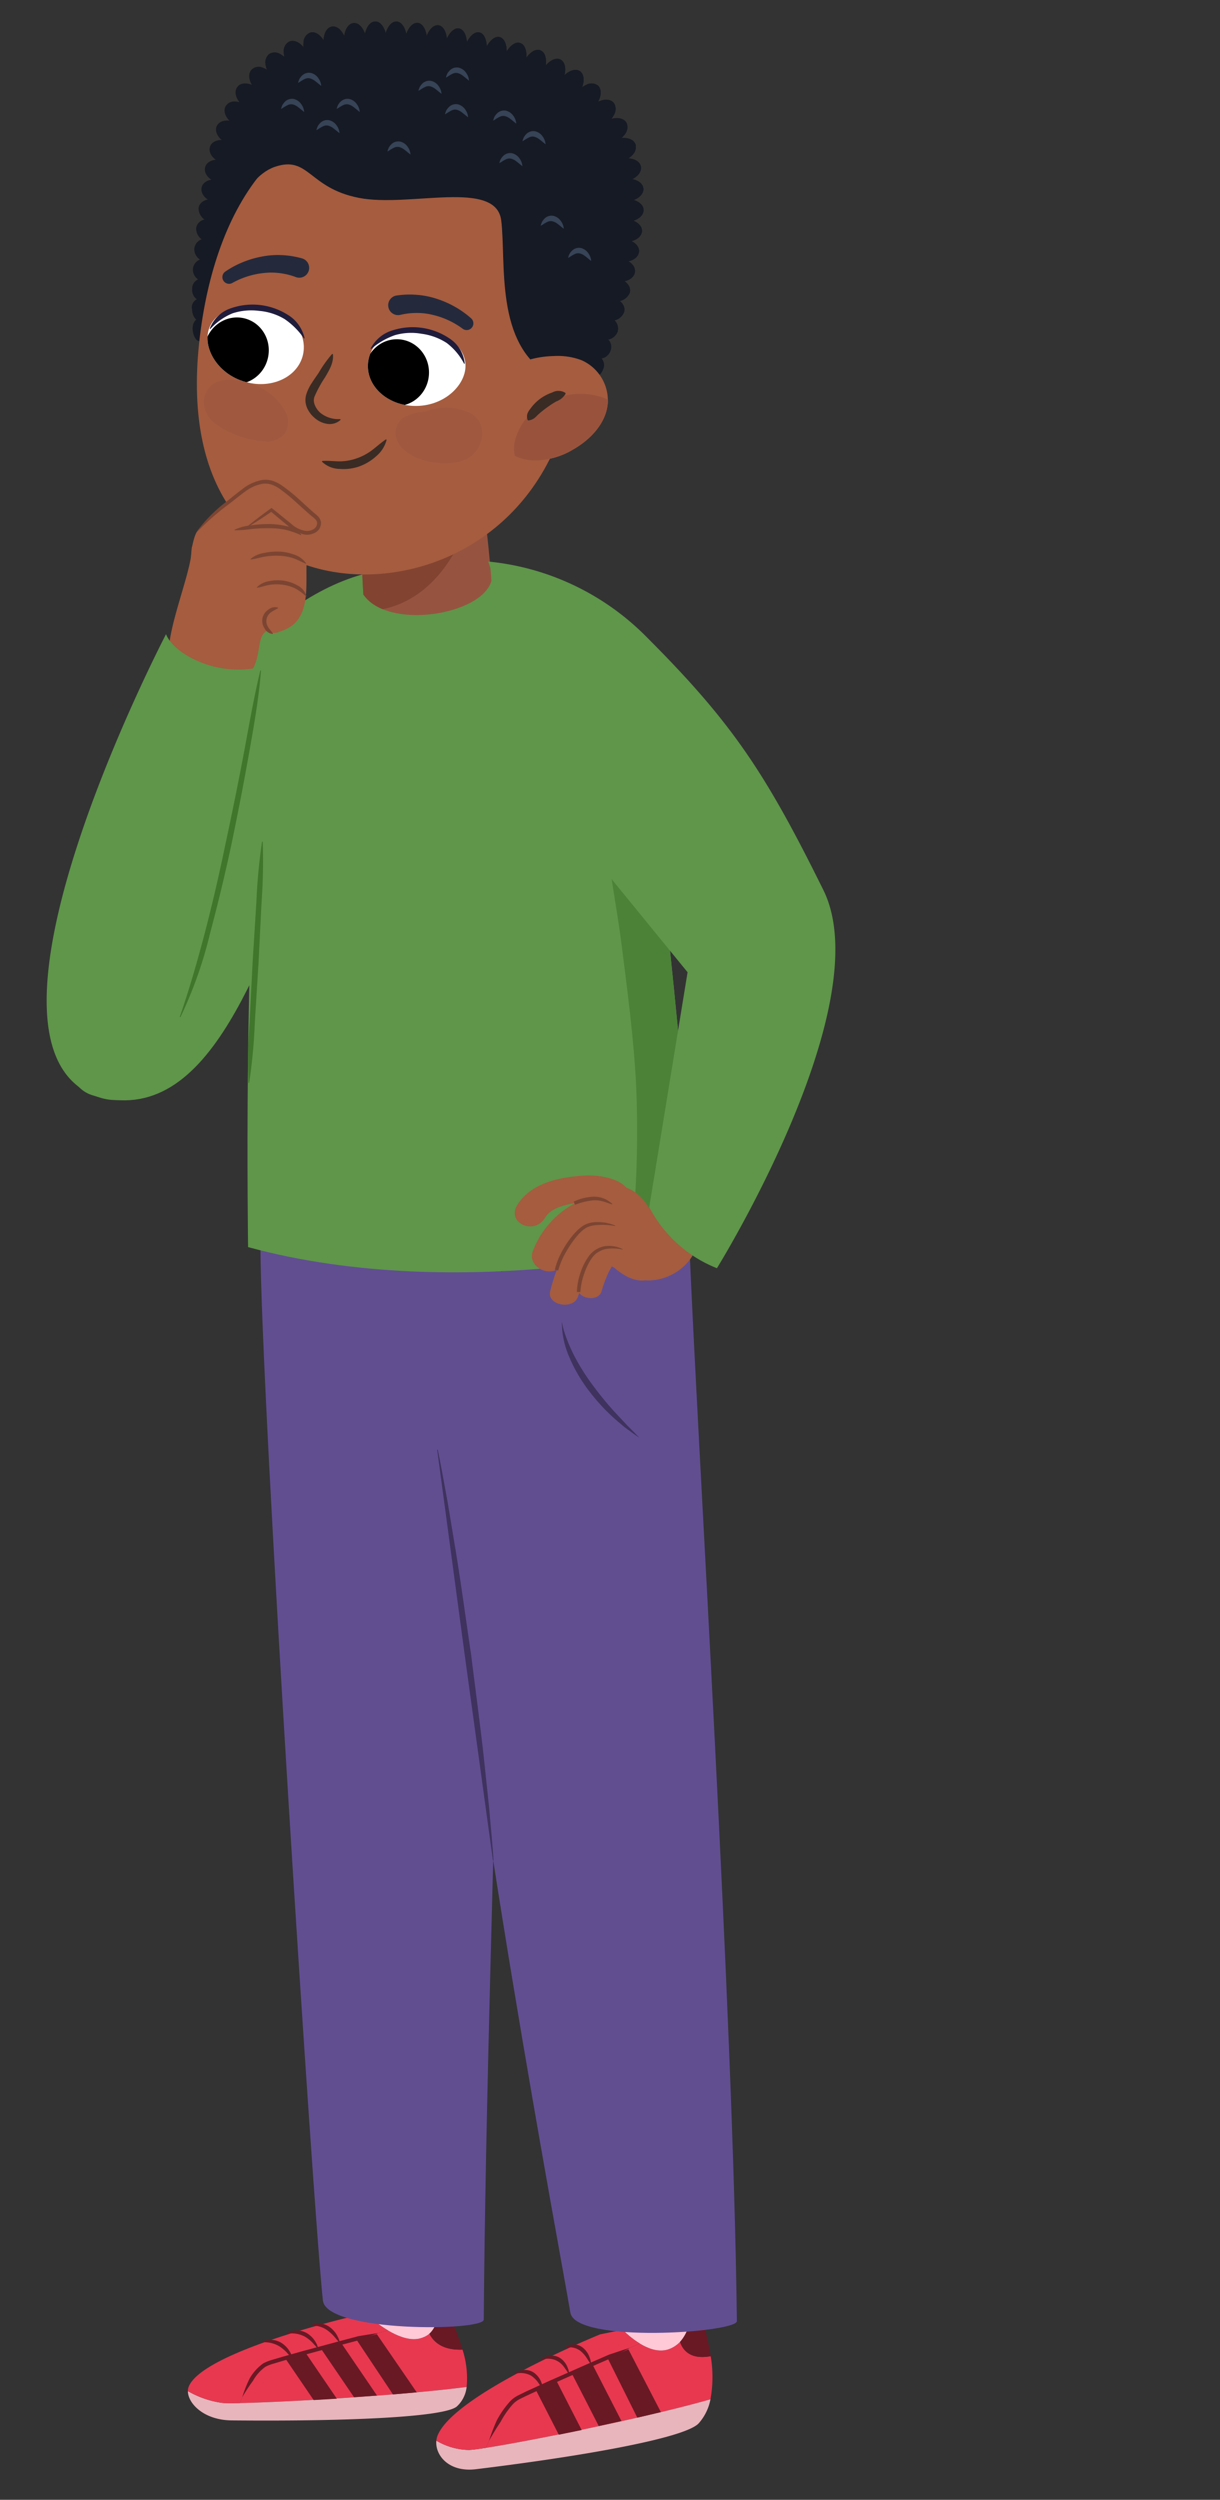 <svg xmlns="http://www.w3.org/2000/svg" xmlns:xlink="http://www.w3.org/1999/xlink" width="234" height="479.102" viewBox="0 0 234 479.102"><rect x="0" y="0" width="234" height="479.102" fill="#333333" stroke="none"/><defs><clipPath id="a"><path d="M47.583,239.017s-.88-62.626,2.363-85.131c2.9-20.139,10.008-37.023,18.153-41.9S92.705,107.2,96.16,108.1c3.3.858,10.264,3.175,14.457,5.941,3.836,2.531,7.566,6.328,10.16,14.311,5.431,16.71,12.945,110.188,12.945,110.188S88.586,250.158,47.583,239.017Z" fill="#5f964a"/></clipPath><clipPath id="b"><path d="M91.942,89.954s1.813,13.869,2.318,21.378c-1.845,6.564-19.858,9.488-24.565,2.613-.539-8.018-.393-17.017-.393-17.017Z" fill="#965440"/></clipPath><clipPath id="c"><path d="M50.745,58.938c-5.9-.67-9.494.864-10.643,4.028-1.321,3.64,1.69,9.089,7.6,10.392,4.87,1.075,9.532-1.325,10.428-5.435S55.7,59.5,50.745,58.938Z" fill="#fff"/></clipPath><clipPath id="d"><path d="M95.236,73.838c1.749-3.937,6.609-5.495,10.953-5.6a12.953,12.953,0,0,1,5.358.8,8.45,8.45,0,0,1,5.035,8.165c-.281,3.834-3.25,7-6.607,8.919a14.4,14.4,0,0,1-7.527,2.113,8.678,8.678,0,0,1-6.827-3.432" fill="#a55c3f"/></clipPath><clipPath id="e"><path d="M80,63.079c5.873.854,8.961,3.253,9.266,6.6.351,3.857-3.949,8.359-9.993,8.116-4.984-.2-8.881-3.709-8.7-7.912S75.063,62.362,80,63.079Z" fill="#fff"/></clipPath></defs><title>manu3_08.06</title><path d="M130.429,448.839a5.648,5.648,0,0,1-1.9,1.3c-1.92.81-4.027.095-5.811-.987-6.912,2.971-21.177,9.144-23.549,10.5s-4.869,6.853-5.959,9.489c8.736-1.358,30.881-5.832,43.058-9.3a23.643,23.643,0,0,0,.044-8.264C132.522,452.271,131.014,450.542,130.429,448.839Z" fill="#e83850"/><path d="M89.936,469.549a12.756,12.756,0,0,1-6.241-1.785c-.28,2.734,2.331,6.108,7.573,5.474,19.192-2.324,39.989-5.845,42.745-8.793a9.659,9.659,0,0,0,2.256-4.608C121.912,463.93,93.688,469.42,89.936,469.549Z" fill="#e8b5bc"/><path d="M128.53,450.141c2.976-1.256,3.723-4.331,3.892-6.259l-13.016,2.641C121.138,448.227,125.13,451.576,128.53,450.141Z" fill="#ffc9d7"/><path d="M99.17,459.652c2.372-1.354,16.637-7.527,23.549-10.5a18.921,18.921,0,0,1-3.313-2.631l-4.3.873S87.3,458.68,83.945,466.741a3.658,3.658,0,0,0-.25,1.023,12.756,12.756,0,0,0,6.241,1.785c.57-.02,1.711-.165,3.275-.408C94.3,466.505,96.8,461.006,99.17,459.652Z" fill="#e83850"/><path d="M136.313,451.573a44.76,44.76,0,0,0-2-8.075l-1.889.384a8.206,8.206,0,0,1-1.993,4.957C131.014,450.542,132.522,452.271,136.313,451.573Z" fill="#691924"/><path d="M102.822,458.13l4.355,8.493c1.426-.284,2.9-.582,4.393-.892l-4.813-9.386C105.279,457.005,103.937,457.613,102.822,458.13Z" fill="#691924"/><path d="M109.61,454.761l5.231,10.2c1.452-.311,2.911-.629,4.362-.952l-5.632-10.984C112.249,453.6,110.913,454.188,109.61,454.761Z" fill="#691924"/><path d="M116.564,451.991l5.671,11.363c1.453-.311,3.077-.736,4.528-1.059l-6.237-12.038C119.2,450.833,117.867,451.418,116.564,451.991Z" fill="#691924"/><path d="M93.8,467.76a36.081,36.081,0,0,1,1.52-3.945,18.34,18.34,0,0,1,2.447-3.511,5.762,5.762,0,0,1,1.792-1.3c.631-.318,1.264-.62,1.9-.917l3.82-1.743,7.673-3.387,3.846-1.672c1.334-.436,2.656-.9,4-1.308-1.221.7-2.464,1.342-3.694,2.017l-3.844,1.671-7.666,3.384-3.808,1.738c-.631.295-1.259.595-1.876.9a4.935,4.935,0,0,0-1.584,1.143A17.166,17.166,0,0,0,96,464.2C95.213,465.338,94.519,466.551,93.8,467.76Z" fill="#691924"/><path d="M98.55,455.028a3.166,3.166,0,0,1,1.8-.8,3.112,3.112,0,0,1,2.01.476,4.106,4.106,0,0,1,1.325,1.54,8.5,8.5,0,0,1,.349.92c.056.325.135.637.165.959-.2-.266-.342-.543-.511-.806l-.518-.759a5.423,5.423,0,0,0-1.231-1.206A4.1,4.1,0,0,0,98.55,455.028Z" fill="#691924"/><path d="M103.375,452.493a3.605,3.605,0,0,1,1.757-.952,3.071,3.071,0,0,1,2.088.263,3.759,3.759,0,0,1,1.449,1.494,7.425,7.425,0,0,1,.38.931c.06.331.142.649.175.976-.2-.272-.348-.553-.52-.82l-.54-.757a3.73,3.73,0,0,0-4.789-1.135Z" fill="#691924"/><path d="M108.166,450.062a2.673,2.673,0,0,1,1.742-.735,2.851,2.851,0,0,1,1.887.623,4.179,4.179,0,0,1,1.171,1.54,8.111,8.111,0,0,1,.307.888c.05.312.122.61.145.92l-.977-1.511a5.868,5.868,0,0,0-1.121-1.228A3.39,3.39,0,0,0,108.166,450.062Z" fill="#691924"/><path d="M82.361,447.269a4.469,4.469,0,0,1-1.829.909c-1.9.48-4.147-.382-6.1-1.525-6.833,1.775-20.931,5.476-23.242,6.375S46.86,458.4,46,460.558c8.88-.168,31.283-1.489,43.5-3.09a17.7,17.7,0,0,0-.792-7.152C84.868,450.483,83.136,448.811,82.361,447.269Z" fill="#e83850"/><path d="M42.663,460.533a18.016,18.016,0,0,1-6.622-2.265c-.012,2.335,3.025,5.558,8.371,5.613,19.574.2,40.682-.448,43.228-2.683a5.955,5.955,0,0,0,1.862-3.73C75.1,459.356,46.523,460.855,42.663,460.533Z" fill="#e8b5bc"/><path d="M80.532,448.178c2.945-.744,3.4-3.321,3.383-4.972l-13.167.786C72.709,445.668,77.168,449.028,80.532,448.178Z" fill="#ffc9d7"/><path d="M51.192,453.028c2.311-.9,16.409-4.6,23.242-6.375a26.555,26.555,0,0,1-3.686-2.661l-4.348.26s-27.555,6.565-30.2,13.159a2.313,2.313,0,0,0-.155.857,18.016,18.016,0,0,0,6.622,2.265c.587.049,1.749.055,3.339.025C46.86,458.4,48.881,453.927,51.192,453.028Z" fill="#e83850"/><path d="M88.71,450.316a41.894,41.894,0,0,0-2.884-7.224l-1.911.114a5.132,5.132,0,0,1-1.554,4.063C83.136,448.811,84.868,450.483,88.71,450.316Z" fill="#691924"/><path d="M54.807,452.131l5.355,7.857c1.443-.081,2.93-.17,4.444-.265l-5.919-8.684C57.229,451.44,55.906,451.812,54.807,452.131Z" fill="#691924"/><path d="M61.471,450l6.433,9.439c1.468-.1,2.942-.209,4.407-.321l-6.927-10.163C64.078,449.3,62.758,449.65,61.471,450Z" fill="#691924"/><path d="M68.369,448.4l7,10.5c1.468-.1,3.1-.282,4.567-.394l-7.658-11.145C70.976,447.7,69.656,448.053,68.369,448.4Z" fill="#691924"/><path d="M46.472,459.43a22.807,22.807,0,0,1,1.4-3.564,9.089,9.089,0,0,1,2.63-2.919,8.961,8.961,0,0,1,1.846-.714l1.82-.541,3.645-1.024,7.307-1.97,3.658-.967c1.252-.195,2.5-.418,3.756-.585-1.18.471-2.374.886-3.56,1.332l-3.656.966-7.3,1.969-3.637,1.021-1.8.537a8.5,8.5,0,0,0-1.675.637,8.261,8.261,0,0,0-2.369,2.67A33.082,33.082,0,0,0,46.472,459.43Z" fill="#691924"/><path d="M50.083,448.951a3.3,3.3,0,0,1,1.931-.511,4.089,4.089,0,0,1,1.976.593,5.015,5.015,0,0,1,1.453,1.43,8.222,8.222,0,0,1,.481.876c.1.32.225.625.3.945-.232-.243-.417-.5-.623-.747l-.629-.7a7.637,7.637,0,0,0-1.387-1.148A5.466,5.466,0,0,0,50.083,448.951Z" fill="#691924"/><path d="M54.807,447.313a3.818,3.818,0,0,1,3.958-.206A4.733,4.733,0,0,1,60.3,448.5a7.1,7.1,0,0,1,.505.881c.108.323.233.631.311.955-.236-.246-.422-.51-.632-.755-.226-.229-.423-.477-.646-.694a6.693,6.693,0,0,0-1.438-1.1A5.606,5.606,0,0,0,54.807,447.313Z" fill="#691924"/><path d="M59.505,445.76a2.861,2.861,0,0,1,1.861-.463,3.755,3.755,0,0,1,1.857.688,5.038,5.038,0,0,1,1.324,1.425c.159.278.3.563.433.851.093.307.207.6.274.908l-1.189-1.4a8.385,8.385,0,0,0-1.286-1.156A4.629,4.629,0,0,0,59.505,445.76Z" fill="#691924"/><path d="M49.949,238.651c-.008-3.015,46.367-3.344,46.317-.381-.419,24.6,0,48.207-.494,71.184-.9,41.385-2.7,95.611-2.987,135.111-.016,2.254-30.19,2.482-30.854-3.673C60.058,423.526,50.019,267.408,49.949,238.651Z" fill="#614e91"/><path d="M92.33,245.876c0-2.951,39.728-11.254,39.847-8.354,1.572,39.01,8.461,147.408,9.158,207.335.026,2.206-30.922,4.343-31.936-1.627-2.022-11.915-19.531-105.025-23.863-156.973C83.743,264.772,92.322,257.461,92.33,245.876Z" fill="#614e91"/><path d="M94.538,356.53l-5.4-39.3L83.854,277.9a.062.062,0,0,1,.053-.069.065.065,0,0,1,.07.052c.679,3.245,1.225,6.507,1.842,9.76l1.624,9.789c1.062,6.529,1.936,13.083,2.913,19.624.809,6.563,1.708,13.114,2.433,19.689l1.045,9.868c.273,3.3.617,6.589.826,9.9a.062.062,0,0,1-.053.07A.066.066,0,0,1,94.538,356.53Z" fill="#3f325e"/><path d="M107.759,253.25a16.32,16.32,0,0,0,.925,3.281,32.055,32.055,0,0,0,1.351,3.1,41.529,41.529,0,0,0,3.566,5.728,64.326,64.326,0,0,0,4.291,5.251l2.334,2.492c.8.818,1.624,1.6,2.405,2.458-.958-.636-1.869-1.337-2.811-2.009-.877-.744-1.77-1.479-2.615-2.267a38.2,38.2,0,0,1-4.6-5.2,29.394,29.394,0,0,1-3.442-6.055A16.734,16.734,0,0,1,107.759,253.25Z" fill="#3f325e"/><path d="M69.488,110.093c11.318-3.183,17.762,11.219,10.23,39.855-2.221,8.444-14.029,1.139-19.279,11.239C49.916,181.433,41.269,217.3,17.682,209.9-.747,204.117,29.971,121.2,69.488,110.093Z" fill="#5f964a"/><path d="M47.583,239.017s-.88-62.626,2.363-85.131c2.9-20.139,10.008-37.023,18.153-41.9S92.705,107.2,96.16,108.1c3.3.858,10.264,3.175,14.457,5.941,3.836,2.531,7.566,6.328,10.16,14.311,5.431,16.71,12.945,110.188,12.945,110.188S88.586,250.158,47.583,239.017Z" fill="#5f964a"/><g clip-path="url(#a)"><path d="M119.58,246.994a113.119,113.119,0,0,0,1.845-12.344,204.74,204.74,0,0,0,.546-27.514c-.506-8.775-1.662-17.539-2.769-26.232-.564-4.431-1.35-8.806-2-13.216-.447-3.047-1.058-5.591.067-8.472a1.8,1.8,0,0,1,2.19-1.066c2.4,1.123,3.97,3.828,5.062,7.036,2.592,3.03,3.871,8.154,4.94,12.054a107.765,107.765,0,0,1,3.33,16.555c1.215,10.924,2.53,25.4-1.878,35.5a3.624,3.624,0,0,1-.481.793,162.805,162.805,0,0,1-2.05,18.617Z" fill="#4c8238"/></g><path d="M91.942,89.954s1.813,13.869,2.318,21.378c-1.845,6.564-19.858,9.488-24.565,2.613-.539-8.018-.393-17.017-.393-17.017Z" fill="#965440"/><g clip-path="url(#b)"><path d="M85.335,83.312a3.793,3.793,0,0,0-2.66,1.249,2.59,2.59,0,0,0-1.486,1.262C79.2,89.5,77.106,93.091,74.87,96.6a2.923,2.923,0,0,0-1.762.537c-.311.212-.615.43-.92.648-.954-.2-15.762,18.906-12.8,16.688C74.875,122.112,88.3,112.71,91.8,92.059,92.462,88.176,87.5,82.227,85.335,83.312Z" fill="#824331"/></g><path d="M113.256,72.339c13.447-40.289,6.387-55.566-20.99-61.576C63.136,4.369,47.387,10.406,42.2,33.7,38.058,52.26,38.23,65.383,38.23,65.383" fill="#161a24"/><path d="M114.59,68.194a1.893,1.893,0,0,0-2.393,1.515,2.235,2.235,0,0,0,1.059,2.63,2.2,2.2,0,0,0,2.4-1.513A1.865,1.865,0,0,0,114.59,68.194Z" fill="#161a24"/><path d="M115.691,64.525A2.045,2.045,0,0,0,113.039,66a2.326,2.326,0,0,0,1.4,2.7,2.283,2.283,0,0,0,2.665-1.47A2.01,2.01,0,0,0,115.691,64.525Z" fill="#161a24"/><path d="M116.708,60.831a2.2,2.2,0,0,0-2.877,1.46,2.452,2.452,0,0,0,1.719,2.737,2.4,2.4,0,0,0,2.9-1.456A2.164,2.164,0,0,0,116.708,60.831Z" fill="#161a24"/><path d="M117.626,57.112c-1.512-.344-2.849.32-3.069,1.477a2.586,2.586,0,0,0,2.022,2.748,2.538,2.538,0,0,0,3.1-1.47C120.08,58.7,119.121,57.451,117.626,57.112Z" fill="#161a24"/><path d="M118.428,53.366c-1.631-.312-3.066.37-3.23,1.526a2.719,2.719,0,0,0,2.312,2.729,2.683,2.683,0,0,0,3.283-1.515C121.13,54.91,120.053,53.675,118.428,53.366Z" fill="#161a24"/><path d="M119.094,49.593c-1.745-.257-3.257.462-3.377,1.611s1.016,2.35,2.609,2.674,3.144-.383,3.431-1.6S120.839,49.85,119.094,49.593Z" fill="#161a24"/><path d="M119.57,45.792c-1.847-.172-3.379.6-3.476,1.742-.071,1.14,1.213,2.3,2.914,2.575s3.319-.487,3.534-1.735C122.785,47.133,121.426,45.965,119.57,45.792Z" fill="#161a24"/><path d="M119.834,41.971c-1.949-.053-3.516.8-3.525,1.923-.043,1.127,1.4,2.212,3.213,2.419s3.434-.65,3.609-1.918C123.275,43.116,121.774,42.023,119.834,41.971Z" fill="#161a24"/><path d="M119.816,38.141c-2.021.113-3.56,1.07-3.529,2.169.077,1.095,1.6,2.086,3.522,2.183,1.908.1,3.589-.858,3.626-2.169C123.508,39.018,121.839,38.028,119.816,38.141Z" fill="#161a24"/><path d="M119.463,34.329c-2.05.327-3.61,1.437-3.445,2.483.129,1.063,1.821,1.9,3.825,1.851s3.623-1.16,3.57-2.495C123.314,34.825,121.553,34,119.463,34.329Z" fill="#161a24"/><path d="M118.676,30.581c-2.076.616-3.518,1.892-3.255,2.876.216,1.009,2.077,1.634,4.114,1.389,2.076-.25,3.6-1.546,3.4-2.906C122.683,30.578,120.74,29.968,118.676,30.581Z" fill="#161a24"/><path d="M117.369,26.983c-2.012.955-3.289,2.423-2.921,3.329.168.48.745.777,1.542.918a6.628,6.628,0,0,0,2.81-.141,5.217,5.217,0,0,0,2.5-1.376,2.12,2.12,0,0,0,.6-2.013C121.443,26.347,119.359,26.036,117.369,26.983Z" fill="#161a24"/><path d="M115.5,23.645a7.662,7.662,0,0,0-2.09,2.088c-.445.693-.572,1.276-.332,1.7s.849.622,1.673.625a7.149,7.149,0,0,0,2.819-.6,5.347,5.347,0,0,0,2.325-1.772,2.137,2.137,0,0,0,.283-2.122C119.481,22.291,117.354,22.334,115.5,23.645Z" fill="#161a24"/><path d="M113.079,20.679c-1.615,1.614-2.428,3.5-1.792,4.2.293.388.933.459,1.755.313a7.7,7.7,0,0,0,2.735-1.1,5.415,5.415,0,0,0,2.038-2.172,2.153,2.153,0,0,0-.065-2.169C116.83,18.609,114.728,19.034,113.079,20.679Z" fill="#161a24"/><path d="M110.212,18.145a7.865,7.865,0,0,0-1.357,2.723c-.207.82-.164,1.463.226,1.775.7.646,2.663-.076,4.358-1.585,1.727-1.539,2.3-3.631,1.268-4.65a2.047,2.047,0,0,0-2.128-.21A5.784,5.784,0,0,0,110.212,18.145Z" fill="#161a24"/><path d="M107.015,16.039c-1.14,2.057-1.374,4.162-.515,4.681.815.555,2.667-.464,4.13-2.261,1.478-1.817,1.754-3.986.607-4.82C110.065,12.871,108.174,13.95,107.015,16.039Z" fill="#161a24"/><path d="M116.708,60.831a2.2,2.2,0,0,0-2.877,1.46,2.452,2.452,0,0,0,1.719,2.737,2.4,2.4,0,0,0,2.9-1.456A2.164,2.164,0,0,0,116.708,60.831Z" fill="#161a24"/><path d="M103.6,14.313c-.944,2.2-.941,4.338.01,4.772.9.482,2.646-.787,3.862-2.786,1.238-2.035,1.255-4.213.052-4.89C106.3,10.805,104.54,12.115,103.6,14.313Z" fill="#161a24"/><path d="M117.626,57.112c-1.512-.344-2.849.32-3.069,1.477a2.586,2.586,0,0,0,2.022,2.748,2.538,2.538,0,0,0,3.1-1.47C120.08,58.7,119.121,57.451,117.626,57.112Z" fill="#161a24"/><path d="M100.026,12.925c-.781,2.29-.561,4.4.434,4.794s2.6-1.034,3.609-3.183c1.017-2.174.841-4.38-.4-4.89S100.8,10.655,100.026,12.925Z" fill="#161a24"/><path d="M118.428,53.366c-1.631-.312-3.066.37-3.23,1.526a2.719,2.719,0,0,0,2.312,2.729,2.683,2.683,0,0,0,3.283-1.515C121.13,54.91,120.053,53.675,118.428,53.366Z" fill="#161a24"/><path d="M96.369,11.788c-.635,2.334-.274,4.454.771,4.787,1.06.3,2.541-1.208,3.378-3.474.832-2.248.5-4.484-.746-4.862C98.529,7.827,97.006,9.448,96.369,11.788Z" fill="#161a24"/><path d="M119.094,49.593c-1.745-.257-3.257.462-3.377,1.611s1.016,2.35,2.609,2.674,3.144-.383,3.431-1.6S120.839,49.85,119.094,49.593Z" fill="#161a24"/><path d="M92.654,10.855c-.521,2.369-.054,4.5,1.043,4.752,1.074.29,2.5-1.361,3.176-3.683s.221-4.483-1.025-4.822C94.6,6.8,93.174,8.485,92.654,10.855Z" fill="#161a24"/><path d="M119.57,45.792c-1.847-.172-3.379.6-3.476,1.742-.071,1.14,1.213,2.3,2.914,2.575s3.319-.487,3.534-1.735C122.785,47.133,121.426,45.965,119.57,45.792Z" fill="#161a24"/><path d="M88.9,10.075c-.45,2.378.1,4.485,1.231,4.73s2.469-1.472,3.028-3.83,0-4.526-1.224-4.768C90.719,5.946,89.354,7.689,88.9,10.075Z" fill="#161a24"/><path d="M119.834,41.971c-1.949-.053-3.516.8-3.525,1.923-.043,1.127,1.4,2.212,3.213,2.419s3.434-.65,3.609-1.918C123.275,43.116,121.774,42.023,119.834,41.971Z" fill="#161a24"/><path d="M85.129,9.412c-.367,2.393.249,4.476,1.378,4.679s2.433-1.542,2.91-3.92-.137-4.492-1.37-4.72S85.5,7.026,85.129,9.412Z" fill="#161a24"/><path d="M119.816,38.141c-2.021.113-3.56,1.07-3.529,2.169.077,1.095,1.6,2.086,3.522,2.183,1.908.1,3.589-.858,3.626-2.169C123.508,39.018,121.839,38.028,119.816,38.141Z" fill="#161a24"/><path d="M81.335,8.888c-.269,2.387.423,4.439,1.549,4.61,1.126.149,2.364-1.606,2.761-4S85.363,5,84.1,4.839C82.849,4.663,81.6,6.489,81.335,8.888Z" fill="#161a24"/><path d="M119.463,34.329c-2.05.327-3.61,1.437-3.445,2.483.129,1.063,1.821,1.9,3.825,1.851s3.623-1.16,3.57-2.495C123.314,34.825,121.553,34,119.463,34.329Z" fill="#161a24"/><path d="M77.521,8.529c-.15,2.388.633,4.4,1.75,4.507,1.121.135,2.277-1.7,2.583-4.09s-.475-4.439-1.744-4.567C78.83,4.279,77.669,6.145,77.521,8.529Z" fill="#161a24"/><path d="M118.676,30.581c-2.076.616-3.518,1.892-3.255,2.876.216,1.009,2.077,1.634,4.114,1.389,2.076-.25,3.6-1.546,3.4-2.906C122.683,30.578,120.74,29.968,118.676,30.581Z" fill="#161a24"/><path d="M73.693,8.385c0,2.382.879,4.286,1.988,4.371,1.108.055,2.169-1.8,2.361-4.185s-.69-4.406-1.986-4.443C74.765,4.066,73.693,6.028,73.693,8.385Z" fill="#161a24"/><path d="M117.369,26.983c-2.012.955-3.289,2.423-2.921,3.329.168.48.745.777,1.542.918a6.628,6.628,0,0,0,2.81-.141,5.217,5.217,0,0,0,2.5-1.376,2.12,2.12,0,0,0,.6-2.013C121.443,26.347,119.359,26.036,117.369,26.983Z" fill="#161a24"/><path d="M69.864,8.487c.172,2.337,1.176,4.179,2.266,4.183,1.085-.031,2.033-1.888,2.085-4.278.053-2.363-.949-4.338-2.268-4.272C70.632,4.151,69.693,6.153,69.864,8.487Z" fill="#161a24"/><path d="M115.5,23.645a7.662,7.662,0,0,0-2.09,2.088c-.445.693-.572,1.276-.332,1.7s.849.622,1.673.625a7.149,7.149,0,0,0,2.819-.6,5.347,5.347,0,0,0,2.325-1.772,2.137,2.137,0,0,0,.283-2.122C119.481,22.291,117.354,22.334,115.5,23.645Z" fill="#161a24"/><path d="M66.057,8.9c.379,2.278,1.524,4.006,2.586,3.926,1.058-.1,1.853-2.01,1.743-4.372-.108-2.339-1.265-4.2-2.6-4.034C66.455,4.567,65.677,6.613,66.057,8.9Z" fill="#161a24"/><path d="M113.079,20.679c-1.615,1.614-2.428,3.5-1.792,4.2.293.388.933.459,1.755.313a7.7,7.7,0,0,0,2.735-1.1,5.415,5.415,0,0,0,2.038-2.172,2.153,2.153,0,0,0-.065-2.169C116.83,18.609,114.728,19.034,113.079,20.679Z" fill="#161a24"/><path d="M62.311,9.689c.624,2.189,1.922,3.751,2.944,3.581,1.016-.19,1.626-2.136,1.318-4.453C66.27,6.526,64.94,4.8,63.6,5.106,62.262,5.392,61.687,7.5,62.311,9.689Z" fill="#161a24"/><path d="M110.212,18.145a7.865,7.865,0,0,0-1.357,2.723c-.207.82-.164,1.463.226,1.775.7.646,2.663-.076,4.358-1.585,1.727-1.539,2.3-3.631,1.268-4.65a2.047,2.047,0,0,0-2.128-.21A5.784,5.784,0,0,0,110.212,18.145Z" fill="#161a24"/><path d="M58.688,10.924c.9,2.062,2.353,3.392,3.326,3.129.951-.312,1.346-2.258.8-4.5-.533-2.2-2.059-3.769-3.376-3.277A2.018,2.018,0,0,0,58.23,8.01,5.482,5.482,0,0,0,58.688,10.924Z" fill="#161a24"/><path d="M107.015,16.039c-1.14,2.057-1.374,4.162-.515,4.681.815.555,2.667-.464,4.13-2.261,1.478-1.817,1.754-3.986.607-4.82C110.065,12.871,108.174,13.95,107.015,16.039Z" fill="#161a24"/><path d="M55.274,12.654c1.175,1.853,2.806,2.958,3.7,2.555s1-2.376.2-4.48S56.66,7.344,55.4,8.014A2.051,2.051,0,0,0,54.423,9.9,5.187,5.187,0,0,0,55.274,12.654Z" fill="#161a24"/><path d="M103.6,14.313c-.944,2.2-.941,4.338.01,4.772.9.482,2.646-.787,3.862-2.786,1.238-2.035,1.255-4.213.052-4.89C106.3,10.805,104.54,12.115,103.6,14.313Z" fill="#161a24"/><path d="M52.187,14.916A6.728,6.728,0,0,0,54.4,16.629a1.8,1.8,0,0,0,1.765.138c.424-.267.566-.866.482-1.666a6.955,6.955,0,0,0-.923-2.706,5.168,5.168,0,0,0-2.023-2.061,2.018,2.018,0,0,0-2.087.031,2.143,2.143,0,0,0-.685,2A5.1,5.1,0,0,0,52.187,14.916Z" fill="#161a24"/><path d="M100.026,12.925c-.781,2.29-.561,4.4.434,4.794s2.6-1.034,3.609-3.183c1.017-2.174.841-4.38-.4-4.89S100.8,10.655,100.026,12.925Z" fill="#161a24"/><path d="M49.493,17.632c1.609,1.326,3.43,1.773,4.168,1.127a1.73,1.73,0,0,0,.232-1.7,6.728,6.728,0,0,0-1.312-2.486,4.878,4.878,0,0,0-2.273-1.644,1.924,1.924,0,0,0-2.025.387C47.28,14.332,47.9,16.326,49.493,17.632Z" fill="#161a24"/><path d="M96.369,11.788c-.635,2.334-.274,4.454.771,4.787,1.06.3,2.541-1.208,3.378-3.474.832-2.248.5-4.484-.746-4.862C98.529,7.827,97.006,9.448,96.369,11.788Z" fill="#161a24"/><path d="M47.229,20.719c1.724,1.056,3.572,1.2,4.215.428.621-.792-.056-2.491-1.608-3.909s-3.56-1.688-4.351-.53C44.677,17.849,45.531,19.681,47.229,20.719Z" fill="#161a24"/><path d="M92.654,10.855c-.521,2.369-.054,4.5,1.043,4.752,1.074.29,2.5-1.361,3.176-3.683s.221-4.483-1.025-4.822C94.6,6.8,93.174,8.485,92.654,10.855Z" fill="#161a24"/><path d="M45.39,24.077c1.76.809,3.6.71,4.139-.187a1.672,1.672,0,0,0-.179-1.712,5.651,5.651,0,0,0-1.832-1.895,4.6,4.6,0,0,0-2.538-.833,1.941,1.941,0,0,0-1.731.947C42.641,21.614,43.633,23.271,45.39,24.077Z" fill="#161a24"/><path d="M88.9,10.075c-.45,2.378.1,4.485,1.231,4.73s2.469-1.472,3.028-3.83,0-4.526-1.224-4.768C90.719,5.946,89.354,7.689,88.9,10.075Z" fill="#161a24"/><path d="M43.93,27.618c1.756.61,3.532.291,3.98-.69.474-.962-.548-2.439-2.285-3.318-1.764-.891-3.612-.6-4.095.642C41.08,25.5,42.178,27.01,43.93,27.618Z" fill="#161a24"/><path d="M85.129,9.412c-.367,2.393.249,4.476,1.378,4.679s2.433-1.542,2.91-3.92-.137-4.492-1.37-4.72S85.5,7.026,85.129,9.412Z" fill="#161a24"/><path d="M42.8,31.277c1.719.451,3.388-.05,3.771-1.087s-.7-2.391-2.45-3.06c-1.773-.677-3.519-.2-3.868,1.056S41.089,30.83,42.8,31.277Z" fill="#161a24"/><path d="M81.335,8.888c-.269,2.387.423,4.439,1.549,4.61,1.126.149,2.364-1.606,2.761-4S85.363,5,84.1,4.839C82.849,4.663,81.6,6.489,81.335,8.888Z" fill="#161a24"/><path d="M41.918,35.005c1.65.366,3.21-.326,3.546-1.392.309-1.084-.8-2.339-2.525-2.839s-3.386.115-3.615,1.375C39.066,33.414,40.289,34.644,41.918,35.005Z" fill="#161a24"/><path d="M77.521,8.529c-.15,2.388.633,4.4,1.75,4.507,1.121.135,2.277-1.7,2.583-4.09s-.475-4.439-1.744-4.567C78.83,4.279,77.669,6.145,77.521,8.529Z" fill="#161a24"/><path d="M41.152,38.759c1.557.3,3.037-.4,3.346-1.535s-.8-2.361-2.472-2.73-3.185.316-3.377,1.529S39.6,38.464,41.152,38.759Z" fill="#161a24"/><path d="M73.693,8.385c0,2.382.879,4.286,1.988,4.371,1.108.055,2.169-1.8,2.361-4.185s-.69-4.406-1.986-4.443C74.765,4.066,73.693,6.028,73.693,8.385Z" fill="#161a24"/><path d="M40.465,42.528a2.653,2.653,0,0,0,3.127-1.64c.3-1.145-.758-2.328-2.341-2.642s-3.006.417-3.166,1.633A2.638,2.638,0,0,0,40.465,42.528Z" fill="#161a24"/><path d="M69.864,8.487c.172,2.337,1.176,4.179,2.266,4.183,1.085-.031,2.033-1.888,2.085-4.278.053-2.363-.949-4.338-2.268-4.272C70.632,4.151,69.693,6.153,69.864,8.487Z" fill="#161a24"/><path d="M39.857,46.311a2.539,2.539,0,0,0,2.9-1.738c.256-1.155-.711-2.3-2.2-2.56s-2.818.512-2.929,1.734A2.5,2.5,0,0,0,39.857,46.311Z" fill="#161a24"/><path d="M66.057,8.9c.379,2.278,1.524,4.006,2.586,3.926,1.058-.1,1.853-2.01,1.743-4.372-.108-2.339-1.265-4.2-2.6-4.034C66.455,4.567,65.677,6.613,66.057,8.9Z" fill="#161a24"/><path d="M39.34,50.107a2.427,2.427,0,0,0,2.648-1.831,2.208,2.208,0,0,0-2.05-2.482,2.175,2.175,0,0,0-2.673,1.828A2.38,2.38,0,0,0,39.34,50.107Z" fill="#161a24"/><path d="M62.311,9.689c.624,2.189,1.922,3.751,2.944,3.581,1.016-.19,1.626-2.136,1.318-4.453C66.27,6.526,64.94,4.8,63.6,5.106,62.262,5.392,61.687,7.5,62.311,9.689Z" fill="#161a24"/><path d="M38.905,53.913A2.3,2.3,0,0,0,41.275,52,2.15,2.15,0,1,0,37,51.5,2.283,2.283,0,0,0,38.905,53.913Z" fill="#161a24"/><path d="M58.688,10.924c.9,2.062,2.353,3.392,3.326,3.129.951-.312,1.346-2.258.8-4.5-.533-2.2-2.059-3.769-3.376-3.277A2.018,2.018,0,0,0,58.23,8.01,5.482,5.482,0,0,0,58.688,10.924Z" fill="#161a24"/><path d="M38.566,57.73a2.217,2.217,0,0,0,2.07-2,1.914,1.914,0,1,0-3.776-.344A2.18,2.18,0,0,0,38.566,57.73Z" fill="#161a24"/><path d="M55.274,12.654c1.175,1.853,2.806,2.958,3.7,2.555s1-2.376.2-4.48S56.66,7.344,55.4,8.014A2.051,2.051,0,0,0,54.423,9.9,5.187,5.187,0,0,0,55.274,12.654Z" fill="#161a24"/><path d="M38.328,61.553c.788.034,1.549-.894,1.74-2.07a1.693,1.693,0,1,0-3.237-.207C36.857,60.5,37.549,61.52,38.328,61.553Z" fill="#161a24"/><path d="M52.187,14.916A6.728,6.728,0,0,0,54.4,16.629a1.8,1.8,0,0,0,1.765.138c.424-.267.566-.866.482-1.666a6.955,6.955,0,0,0-.923-2.706,5.168,5.168,0,0,0-2.023-2.061,2.018,2.018,0,0,0-2.087.031,2.143,2.143,0,0,0-.685,2A5.1,5.1,0,0,0,52.187,14.916Z" fill="#161a24"/><path d="M38.23,65.383c.6-.01,1.191-.957,1.349-2.137s-.386-2.17-1.225-2.215-1.488.91-1.405,2.136S37.63,65.393,38.23,65.383Z" fill="#161a24"/><path d="M113.256,72.339c13.447-40.289,6.387-55.566-20.99-61.576C63.136,4.369,47.387,10.406,42.2,33.7,38.058,52.26,38.23,65.383,38.23,65.383" fill="#161a24"/><path d="M66.4,26.616a.963.963,0,0,0-1.043-.833l-1.658.138c-.552.046-1.1.125-1.652.193a1,1,0,0,0,.224,1.992c.55-.062,1.1-.112,1.651-.2l1.646-.251A.959.959,0,0,0,66.4,26.616Z" fill="#ac8151"/><path d="M109.356,76.657c-5.31,24.985-26.564,35.288-43.822,33.178-16.307-1.993-30.58-14.966-27.3-44.452,2.848-25.633,15.817-47.514,43.3-43.158S114.718,51.433,109.356,76.657Z" fill="#a55c3f"/><path d="M61.868,88.338c1.262-.066,2.307.088,3.4.086a10.217,10.217,0,0,0,3.151-.579,10.644,10.644,0,0,0,2.853-1.5c.877-.659,1.681-1.4,2.7-2.107a.108.108,0,0,1,.15.025.113.113,0,0,1,.017.087,6.1,6.1,0,0,1-1.976,3.081,9.7,9.7,0,0,1-3.206,1.943,9.115,9.115,0,0,1-3.733.5,5.053,5.053,0,0,1-3.428-1.345.11.11,0,0,1,.074-.186Z" fill="#3a2b24"/><path d="M50.745,58.938c-5.9-.67-9.494.864-10.643,4.028-1.321,3.64,1.69,9.089,7.6,10.392,4.87,1.075,9.532-1.325,10.428-5.435S55.7,59.5,50.745,58.938Z" fill="#fff"/><g clip-path="url(#c)"><ellipse cx="45.365" cy="67.227" rx="6.396" ry="6.181" transform="translate(-30.02 97.137) rotate(-77.63)"/></g><path d="M89.836,79.017a10.8,10.8,0,0,0-8.325-.072,8.372,8.372,0,0,0-4.2,1.168,3.627,3.627,0,0,0-.781,4.943c2.2,3.483,8.957,4.5,12.494,3.115C92.846,86.672,94.01,80.787,89.836,79.017Z" fill="#a0583f"/><path d="M48.371,73.619c-2.444-.882-5.957-1.523-8.042.467a4.282,4.282,0,0,0-1.007,4.366,5.5,5.5,0,0,0,2.2,2.885c.069.052.139.1.21.151l.053.036c.089.061.175.124.266.181a18.433,18.433,0,0,0,8.522,2.843,4.445,4.445,0,0,0,3.937-1.372,4.02,4.02,0,0,0,.2-4.327,11.634,11.634,0,0,0-6.334-5.23" fill="#a0583f"/><path d="M105.6,71.966c-10.792-5.847-8.474-21.739-9.464-29.715s-17.614-2.437-27.3-4.327-9.57-8.167-16.112-5.952S42.63,46.445,42.63,46.445l5.26-19.09L65.512,15.974l33.142,3.972L111.2,33.128l4.049,20.634-3.994,17.145Z" fill="#161a24"/><path d="M58.274,64.826a14.121,14.121,0,0,0-3.686-3.672A11.323,11.323,0,0,0,49.7,59.583a11.558,11.558,0,0,0-5.114.474,11.753,11.753,0,0,0-4.221,2.971l-.007.007a.07.07,0,0,1-.1,0,.071.071,0,0,1-.018-.07,6.5,6.5,0,0,1,3.976-3.859A12.624,12.624,0,0,1,55.14,60.3a6.991,6.991,0,0,1,3.265,4.479.07.07,0,0,1-.125.052Z" fill="#1f1c3c"/><path d="M95.236,73.838c1.749-3.937,6.609-5.495,10.953-5.6a12.953,12.953,0,0,1,5.358.8,8.45,8.45,0,0,1,5.035,8.165c-.281,3.834-3.25,7-6.607,8.919a14.4,14.4,0,0,1-7.527,2.113,8.678,8.678,0,0,1-6.827-3.432" fill="#a55c3f"/><g clip-path="url(#d)"><path d="M116.618,76.587c-6.567-2.974-15.469.266-17.692,7.325a6.508,6.508,0,0,0-.163,3.516,5.3,5.3,0,0,0,3.015,5.09,5.233,5.233,0,0,0,6.8-2.521,7.066,7.066,0,0,1,6.505-3.717C120.32,86.145,120.989,78.566,116.618,76.587Z" fill="#99533d"/></g><path d="M101.181,80.445c-.352-1.114.279-1.74.757-2.386a8.558,8.558,0,0,1,1.77-1.708,8.675,8.675,0,0,1,2.189-1.119,2.5,2.5,0,0,1,2.5.036.184.184,0,0,1,.057.246l0,.006a3.526,3.526,0,0,1-1.786,1.431,19.7,19.7,0,0,0-1.721,1.122,20.231,20.231,0,0,0-1.607,1.275c-.543.459-.817,1.045-1.932,1.228H101.4A.192.192,0,0,1,101.181,80.445Z" fill="#3a2b24"/><path d="M76.168,56.624a16.981,16.981,0,0,1,3.893-.108,15.932,15.932,0,0,1,3.758.77,18.416,18.416,0,0,1,3.45,1.518,17.582,17.582,0,0,1,3.095,2.209,1.285,1.285,0,0,1-1.62,1.992l-.091-.068a15.651,15.651,0,0,0-5.7-2.6,12.637,12.637,0,0,0-3.07-.356,13.445,13.445,0,0,0-3.013.345l-.113.023a1.89,1.89,0,1,1-.74-3.706C76.069,56.638,76.121,56.63,76.168,56.624Z" fill="#242a3b"/><path d="M56.665,53.076a13.368,13.368,0,0,0-2.946-.721,12.565,12.565,0,0,0-3.09-.033,15.654,15.654,0,0,0-5.976,1.86l-.094.053A1.285,1.285,0,0,1,43.2,52.058a17.657,17.657,0,0,1,3.348-1.8,18.4,18.4,0,0,1,3.614-1.072,15.9,15.9,0,0,1,3.825-.292,17.049,17.049,0,0,1,3.848.6,1.89,1.89,0,1,1-.915,3.667c-.047-.012-.093-.025-.138-.04Z" fill="#242a3b"/><path d="M63.864,67.939c.143,1.677-.757,3.046-1.5,4.352a22.764,22.764,0,0,0-2.042,3.726,2.209,2.209,0,0,0-.129.816,2.51,2.51,0,0,0,.2.823,3.954,3.954,0,0,0,1.09,1.5,5.523,5.523,0,0,0,3.724,1.165.108.108,0,0,1,.109.106.115.115,0,0,1-.034.08,3.066,3.066,0,0,1-2.344.748,4.585,4.585,0,0,1-2.359-.971,5.421,5.421,0,0,1-1.635-2,4.14,4.14,0,0,1-.352-1.339,3.833,3.833,0,0,1,.165-1.392,8.452,8.452,0,0,1,1.082-2.2c.41-.654.846-1.258,1.262-1.864a23.761,23.761,0,0,1,2.571-3.62.11.11,0,0,1,.156,0A.12.12,0,0,1,63.864,67.939Z" fill="#3a2b24"/><path d="M80,63.079c5.873.854,8.961,3.253,9.266,6.6.351,3.857-3.949,8.359-9.993,8.116-4.984-.2-8.881-3.709-8.7-7.912S75.063,62.362,80,63.079Z" fill="#fff"/><g clip-path="url(#e)"><ellipse cx="76.102" cy="71.414" rx="6.396" ry="6.181" transform="translate(1.587 144.482) rotate(-87.618)"/></g><path d="M71.1,66.779a6.984,6.984,0,0,1,4.3-3.5A12.617,12.617,0,0,1,86.27,64.905a6.5,6.5,0,0,1,2.863,4.745.07.07,0,0,1-.068.072A.07.07,0,0,1,89,69.687l0-.008a11.736,11.736,0,0,0-3.325-3.948,11.574,11.574,0,0,0-4.826-1.761,11.314,11.314,0,0,0-5.129.274,14.119,14.119,0,0,0-4.5,2.612l-.008.006a.069.069,0,0,1-.1-.012A.068.068,0,0,1,71.1,66.779Z" fill="#1f1c3c"/><path d="M89.781,22.488c-.418-.329-.78-.643-1.138-.911a2.837,2.837,0,0,0-1.033-.535,1.458,1.458,0,0,0-1.023.148c-.193.073-.378.214-.593.316a5.54,5.54,0,0,1-.647.4,4.146,4.146,0,0,1,.259-.751,3.077,3.077,0,0,1,.505-.647A1.888,1.888,0,0,1,87.843,20a2.419,2.419,0,0,1,1.4,1.006A2.854,2.854,0,0,1,89.781,22.488Z" fill="#374356"/><path d="M78.739,29.628c-.419-.33-.78-.644-1.139-.912a2.834,2.834,0,0,0-1.032-.535,1.466,1.466,0,0,0-1.024.148c-.193.074-.377.214-.593.316a5.458,5.458,0,0,1-.647.4,4.15,4.15,0,0,1,.26-.751,3.044,3.044,0,0,1,.505-.647,1.887,1.887,0,0,1,1.732-.505,2.422,2.422,0,0,1,1.4,1.006A2.872,2.872,0,0,1,78.739,29.628Z" fill="#374356"/><path d="M58.339,21.465c-.418-.329-.779-.643-1.138-.911a2.8,2.8,0,0,0-1.032-.535,1.46,1.46,0,0,0-1.024.148c-.193.073-.377.214-.593.316a5.54,5.54,0,0,1-.647.4,4.11,4.11,0,0,1,.26-.752,3.066,3.066,0,0,1,.5-.646,1.89,1.89,0,0,1,1.733-.505,2.416,2.416,0,0,1,1.4,1.006A2.854,2.854,0,0,1,58.339,21.465Z" fill="#374356"/><path d="M100.2,31.857c-.418-.33-.78-.643-1.138-.911a2.8,2.8,0,0,0-1.032-.535,1.465,1.465,0,0,0-1.024.147c-.193.074-.377.215-.593.317a5.407,5.407,0,0,1-.647.4,4.1,4.1,0,0,1,.26-.751,3.039,3.039,0,0,1,.5-.647,1.889,1.889,0,0,1,1.733-.5,2.416,2.416,0,0,1,1.4,1.006A2.854,2.854,0,0,1,100.2,31.857Z" fill="#374356"/><path d="M104.639,27.652c-.419-.33-.78-.643-1.139-.911a2.8,2.8,0,0,0-1.032-.535,1.465,1.465,0,0,0-1.024.147c-.193.074-.377.215-.593.317a5.329,5.329,0,0,1-.647.4,4.177,4.177,0,0,1,.26-.751,3.044,3.044,0,0,1,.5-.647,1.886,1.886,0,0,1,1.732-.5,2.425,2.425,0,0,1,1.4,1A2.878,2.878,0,0,1,104.639,27.652Z" fill="#374356"/><path d="M113.391,50.021c-.418-.329-.78-.643-1.138-.911a2.814,2.814,0,0,0-1.033-.535,1.462,1.462,0,0,0-1.023.147c-.194.074-.378.215-.594.317a5.378,5.378,0,0,1-.647.4,4.238,4.238,0,0,1,.26-.752,3.044,3.044,0,0,1,.505-.647,1.889,1.889,0,0,1,1.732-.5,2.422,2.422,0,0,1,1.4,1.006A2.854,2.854,0,0,1,113.391,50.021Z" fill="#374356"/><path d="M108.136,43.858c-.418-.33-.78-.644-1.138-.912a2.825,2.825,0,0,0-1.033-.534,1.456,1.456,0,0,0-1.023.147c-.194.074-.378.214-.594.316a5.253,5.253,0,0,1-.647.4,4.177,4.177,0,0,1,.26-.751,3.044,3.044,0,0,1,.5-.647,1.887,1.887,0,0,1,1.732-.5,2.426,2.426,0,0,1,1.4,1.006A2.854,2.854,0,0,1,108.136,43.858Z" fill="#374356"/><path d="M99.022,23.7c-.419-.329-.78-.643-1.139-.911a2.818,2.818,0,0,0-1.032-.535,1.46,1.46,0,0,0-1.024.148c-.193.073-.377.214-.593.316a5.54,5.54,0,0,1-.647.4,4.186,4.186,0,0,1,.26-.752,3.039,3.039,0,0,1,.505-.646,1.887,1.887,0,0,1,1.732-.5,2.416,2.416,0,0,1,1.4,1.006A2.864,2.864,0,0,1,99.022,23.7Z" fill="#374356"/><path d="M65.119,25.529c-.418-.33-.78-.643-1.138-.911a2.814,2.814,0,0,0-1.033-.535,1.462,1.462,0,0,0-1.023.147c-.194.074-.378.215-.593.317a5.407,5.407,0,0,1-.647.4,4.173,4.173,0,0,1,.259-.751,3.044,3.044,0,0,1,.5-.647,1.887,1.887,0,0,1,1.732-.5,2.422,2.422,0,0,1,1.4,1.006A2.854,2.854,0,0,1,65.119,25.529Z" fill="#374356"/><path d="M69,21.465c-.418-.329-.78-.643-1.138-.911a2.8,2.8,0,0,0-1.033-.535,1.458,1.458,0,0,0-1.023.148c-.193.073-.378.214-.593.316a5.54,5.54,0,0,1-.647.4,4.11,4.11,0,0,1,.26-.752,3.034,3.034,0,0,1,.5-.646,1.888,1.888,0,0,1,1.732-.505,2.419,2.419,0,0,1,1.4,1.006A2.854,2.854,0,0,1,69,21.465Z" fill="#374356"/><path d="M61.605,16.464c-.418-.33-.78-.643-1.138-.911a2.806,2.806,0,0,0-1.033-.535,1.462,1.462,0,0,0-1.023.147c-.193.074-.378.215-.593.317a5.407,5.407,0,0,1-.647.4,4.173,4.173,0,0,1,.259-.751,3.044,3.044,0,0,1,.505-.647,1.888,1.888,0,0,1,1.732-.5,2.422,2.422,0,0,1,1.4,1.005A2.858,2.858,0,0,1,61.605,16.464Z" fill="#374356"/><path d="M84.686,17.993c-.418-.33-.78-.643-1.138-.911a2.8,2.8,0,0,0-1.032-.535,1.465,1.465,0,0,0-1.024.147c-.193.074-.378.215-.593.317a5.407,5.407,0,0,1-.647.4,4.1,4.1,0,0,1,.26-.751,3.039,3.039,0,0,1,.5-.647,1.889,1.889,0,0,1,1.733-.5,2.419,2.419,0,0,1,1.4,1.005A2.858,2.858,0,0,1,84.686,17.993Z" fill="#374356"/><path d="M89.959,15.457c-.418-.329-.78-.643-1.138-.911a2.814,2.814,0,0,0-1.033-.535,1.457,1.457,0,0,0-1.023.148c-.194.073-.378.214-.593.316a5.54,5.54,0,0,1-.647.4,4.182,4.182,0,0,1,.259-.752,3.039,3.039,0,0,1,.5-.646,1.887,1.887,0,0,1,1.732-.505,2.422,2.422,0,0,1,1.4,1.006A2.854,2.854,0,0,1,89.959,15.457Z" fill="#374356"/><path d="M36.756,105.346c-.042,4.659-5.689,17.257-4.115,21.642,1.184,3.3,7.521,6.273,10.624,5.187,8.455-2.888,5.036-9.717,7.884-11.227a2.736,2.736,0,0,0,2.508.105,7.9,7.9,0,0,0,2.236-1.076c3.755-2.684,2.654-8.757,2.946-12.539.174-2.245.376-4.83-3.365-6.56-1.4-.646-5.172-.427-8.255.171C42,102.06,36.78,102.567,36.756,105.346Z" fill="#a55c3f"/><path d="M60.507,99.02c-2.185-1.75-4.791-4.565-7.276-6.039-2.821-1.674-5.461.147-7.5,1.772-2.961,2.356-5.571,4.244-7.915,7.107-.755.921-1.8,5.979-.659,6.706,1.5.956,4.4-2.957,5.423-3.841,2.739-2.37,9.375-6.964,9.489-7,1.36,1.124,2.744,2.26,4.117,3.385.905.74,3.047,1.452,4.078.658A1.578,1.578,0,0,0,60.507,99.02Z" fill="#a55c3f"/><path d="M48.033,107.146a5.173,5.173,0,0,1,2.617-1.166,11.579,11.579,0,0,1,2.873-.264,9.259,9.259,0,0,1,2.85.564,4.422,4.422,0,0,1,2.337,1.68l-.064.073c-.9-.372-1.645-.809-2.506-1.083a9.98,9.98,0,0,0-2.648-.436,13.307,13.307,0,0,0-2.707.17c-.908.144-1.74.442-2.708.548Z" fill="#7c4532"/><path d="M49.26,112.567a4.138,4.138,0,0,1,2.427-1.194,8.081,8.081,0,0,1,2.74-.078,7.366,7.366,0,0,1,2.6.894,3.241,3.241,0,0,1,1.754,2.075l-.086.045a9.911,9.911,0,0,0-2.009-1.5,7.617,7.617,0,0,0-2.377-.726,8.577,8.577,0,0,0-2.5-.006c-.842.115-1.593.428-2.5.572Z" fill="#7c4532"/><path d="M52.309,121.5a1.923,1.923,0,0,1-1.557-1.06,2.548,2.548,0,0,1,.73-3.606,1.967,1.967,0,0,1,1.844-.379l.007.1c-.539.347-1.01.512-1.423.848a2.058,2.058,0,0,0-.539,2.68c.246.476.632.786.982,1.333Z" fill="#7c4532"/><path d="M57.744,102.576a16.115,16.115,0,0,0-3.019-1.045,15.4,15.4,0,0,0-3.2-.293,29.434,29.434,0,0,0-3.246.146,22.852,22.852,0,0,1-3.28.247l-.023-.094a9.488,9.488,0,0,1,3.22-.858,22.751,22.751,0,0,1,3.335-.239,13.593,13.593,0,0,1,3.35.393,4.783,4.783,0,0,1,2.923,1.67Z" fill="#7c4532"/><path d="M47.232,101.066c1.514-1.255,3.115-2.472,4.738-3.632l.114-.082.175.136c1.275,1,2.515,2.031,3.771,3.048a4.9,4.9,0,0,0,.93.66,5.161,5.161,0,0,0,1.055.41,2.5,2.5,0,0,0,2.022-.129l.023-.018.021-.011a1.352,1.352,0,0,0,.74-1.262c-.054-.506-.494-.831-1.05-1.276-1.026-.861-1.992-1.767-2.976-2.643a30.689,30.689,0,0,0-3.026-2.484,6.442,6.442,0,0,0-1.64-.895,4.038,4.038,0,0,0-1.795-.163,7.9,7.9,0,0,0-3.414,1.559c-1.044.763-2.084,1.615-3.126,2.417a50.05,50.05,0,0,0-5.945,5.19l-.075-.062a28.1,28.1,0,0,1,5.608-5.648c1.047-.82,2.046-1.655,3.13-2.463A8.577,8.577,0,0,1,50.237,92a4.778,4.778,0,0,1,2.123.176,7.141,7.141,0,0,1,1.842.976,31.339,31.339,0,0,1,3.127,2.52c.986.889,1.942,1.8,2.936,2.65a10.068,10.068,0,0,1,.782.687,1.984,1.984,0,0,1,.519,1.089,2.084,2.084,0,0,1-1.126,1.988l.044-.029a3.143,3.143,0,0,1-2.657.236,5.958,5.958,0,0,1-1.2-.477,5.68,5.68,0,0,1-1.039-.746c-1.241-1.036-2.5-2.053-3.722-3.112l.289.055c-1.58,1.094-3.181,2.131-4.87,3.131Z" fill="#7c4532"/><path d="M104.536,233.4c-2.065,3.419-7.461.989-5.316-2.469,2.624-4.229,8.177-5.412,13.223-5.635,2.4-.106,6.133.509,7.659,2.307a7.861,7.861,0,0,1,3.218,2.3,16.053,16.053,0,0,1,1.05,1.436c.054.01.106.012.161.025,3.062.711,7.469,3.187,7.646,6.163.721-.2,1.751.22,1.545,1.016-.981,3.8-5.024,6.908-9.519,6.859-.115,0-.23-.016-.345-.022-2.185.316-4.341-.954-6.02-2.392-.161-.084-.316-.179-.474-.269q-.405.66-.743,1.356a24.687,24.687,0,0,0-1.225,3.363c-.5,1.819-3.316,1.659-4.3.377q-.12.354-.241.707c-.905,2.609-6.024,1.648-5.325-1.07a36.553,36.553,0,0,1,1.3-4.15c-2.015,1.2-5.477-.625-4.7-3.338a17.462,17.462,0,0,1,8.215-9.4C108.1,230.961,105.633,231.58,104.536,233.4Z" fill="#a55c3f"/><path d="M110.045,230.294a9.913,9.913,0,0,1,3.789-.94,5.006,5.006,0,0,1,3.615,1.4l-.049.08c-.623-.193-1.19-.432-1.778-.58a5.365,5.365,0,0,0-1.774-.209,13.06,13.06,0,0,0-3.562.862Z" fill="#7c4532"/><path d="M106.415,243.367a13.892,13.892,0,0,1,1.539-3.817,17.611,17.611,0,0,1,2.381-3.331,7.964,7.964,0,0,1,1.6-1.36,4.9,4.9,0,0,1,2.039-.613,8.83,8.83,0,0,1,4.026.633l-.026.091a13.854,13.854,0,0,0-3.931-.139,4.531,4.531,0,0,0-1.77.579,7.312,7.312,0,0,0-1.422,1.278,19.248,19.248,0,0,0-2.256,3.222,14.767,14.767,0,0,0-1.528,3.588Z" fill="#7c4532"/><path d="M110.656,247.615a11.968,11.968,0,0,1,.631-3.535,11.606,11.606,0,0,1,1.575-3.228,4.9,4.9,0,0,1,1.33-1.3,5.239,5.239,0,0,1,1.7-.7,5.89,5.89,0,0,1,3.521.547l-.023.091a8.139,8.139,0,0,0-3.363-.08,5.415,5.415,0,0,0-1.491.683,4.257,4.257,0,0,0-1.114,1.167,12.418,12.418,0,0,0-1.44,3.055,12.923,12.923,0,0,0-.665,3.315Z" fill="#7c4532"/><path d="M93.638,107.621a49.372,49.372,0,0,1,30.449,14.535c16.4,16.4,22.759,26.04,33.831,48.411C168.825,192.6,137.51,243.06,137.51,243.06a24.963,24.963,0,0,1-12.979-11.7l7.348-45.026L113.2,163.452Z" fill="#5f964a"/><path d="M31.849,121.538s.917,3.093,6.718,5.425a19.427,19.427,0,0,0,11.081.96s-5.863,90.439-30.589,82.4C-9.626,200.992,31.849,121.538,31.849,121.538Z" fill="#5f964a"/><path d="M50.064,128.508c-.461,5.694-1.483,11.3-2.485,16.91s-2.1,11.2-3.266,16.779q-1.8,8.356-4.009,16.627a81.348,81.348,0,0,1-5.7,16.126l-.127-.056c1.865-5.378,3.424-10.827,4.869-16.325q2.136-8.25,3.857-16.61,1.8-8.337,3.4-16.723c1.062-5.59,2-11.2,3.33-16.75Z" fill="#40752c"/><path d="M47.654,207.539a106.47,106.47,0,0,1,.221-11.581l.582-11.561.722-11.553a112.328,112.328,0,0,1,1.077-11.533l.138.008A112.065,112.065,0,0,1,50.17,172.9l-.579,11.561-.718,11.553a106.213,106.213,0,0,1-1.08,11.533Z" fill="#40752c"/></svg>